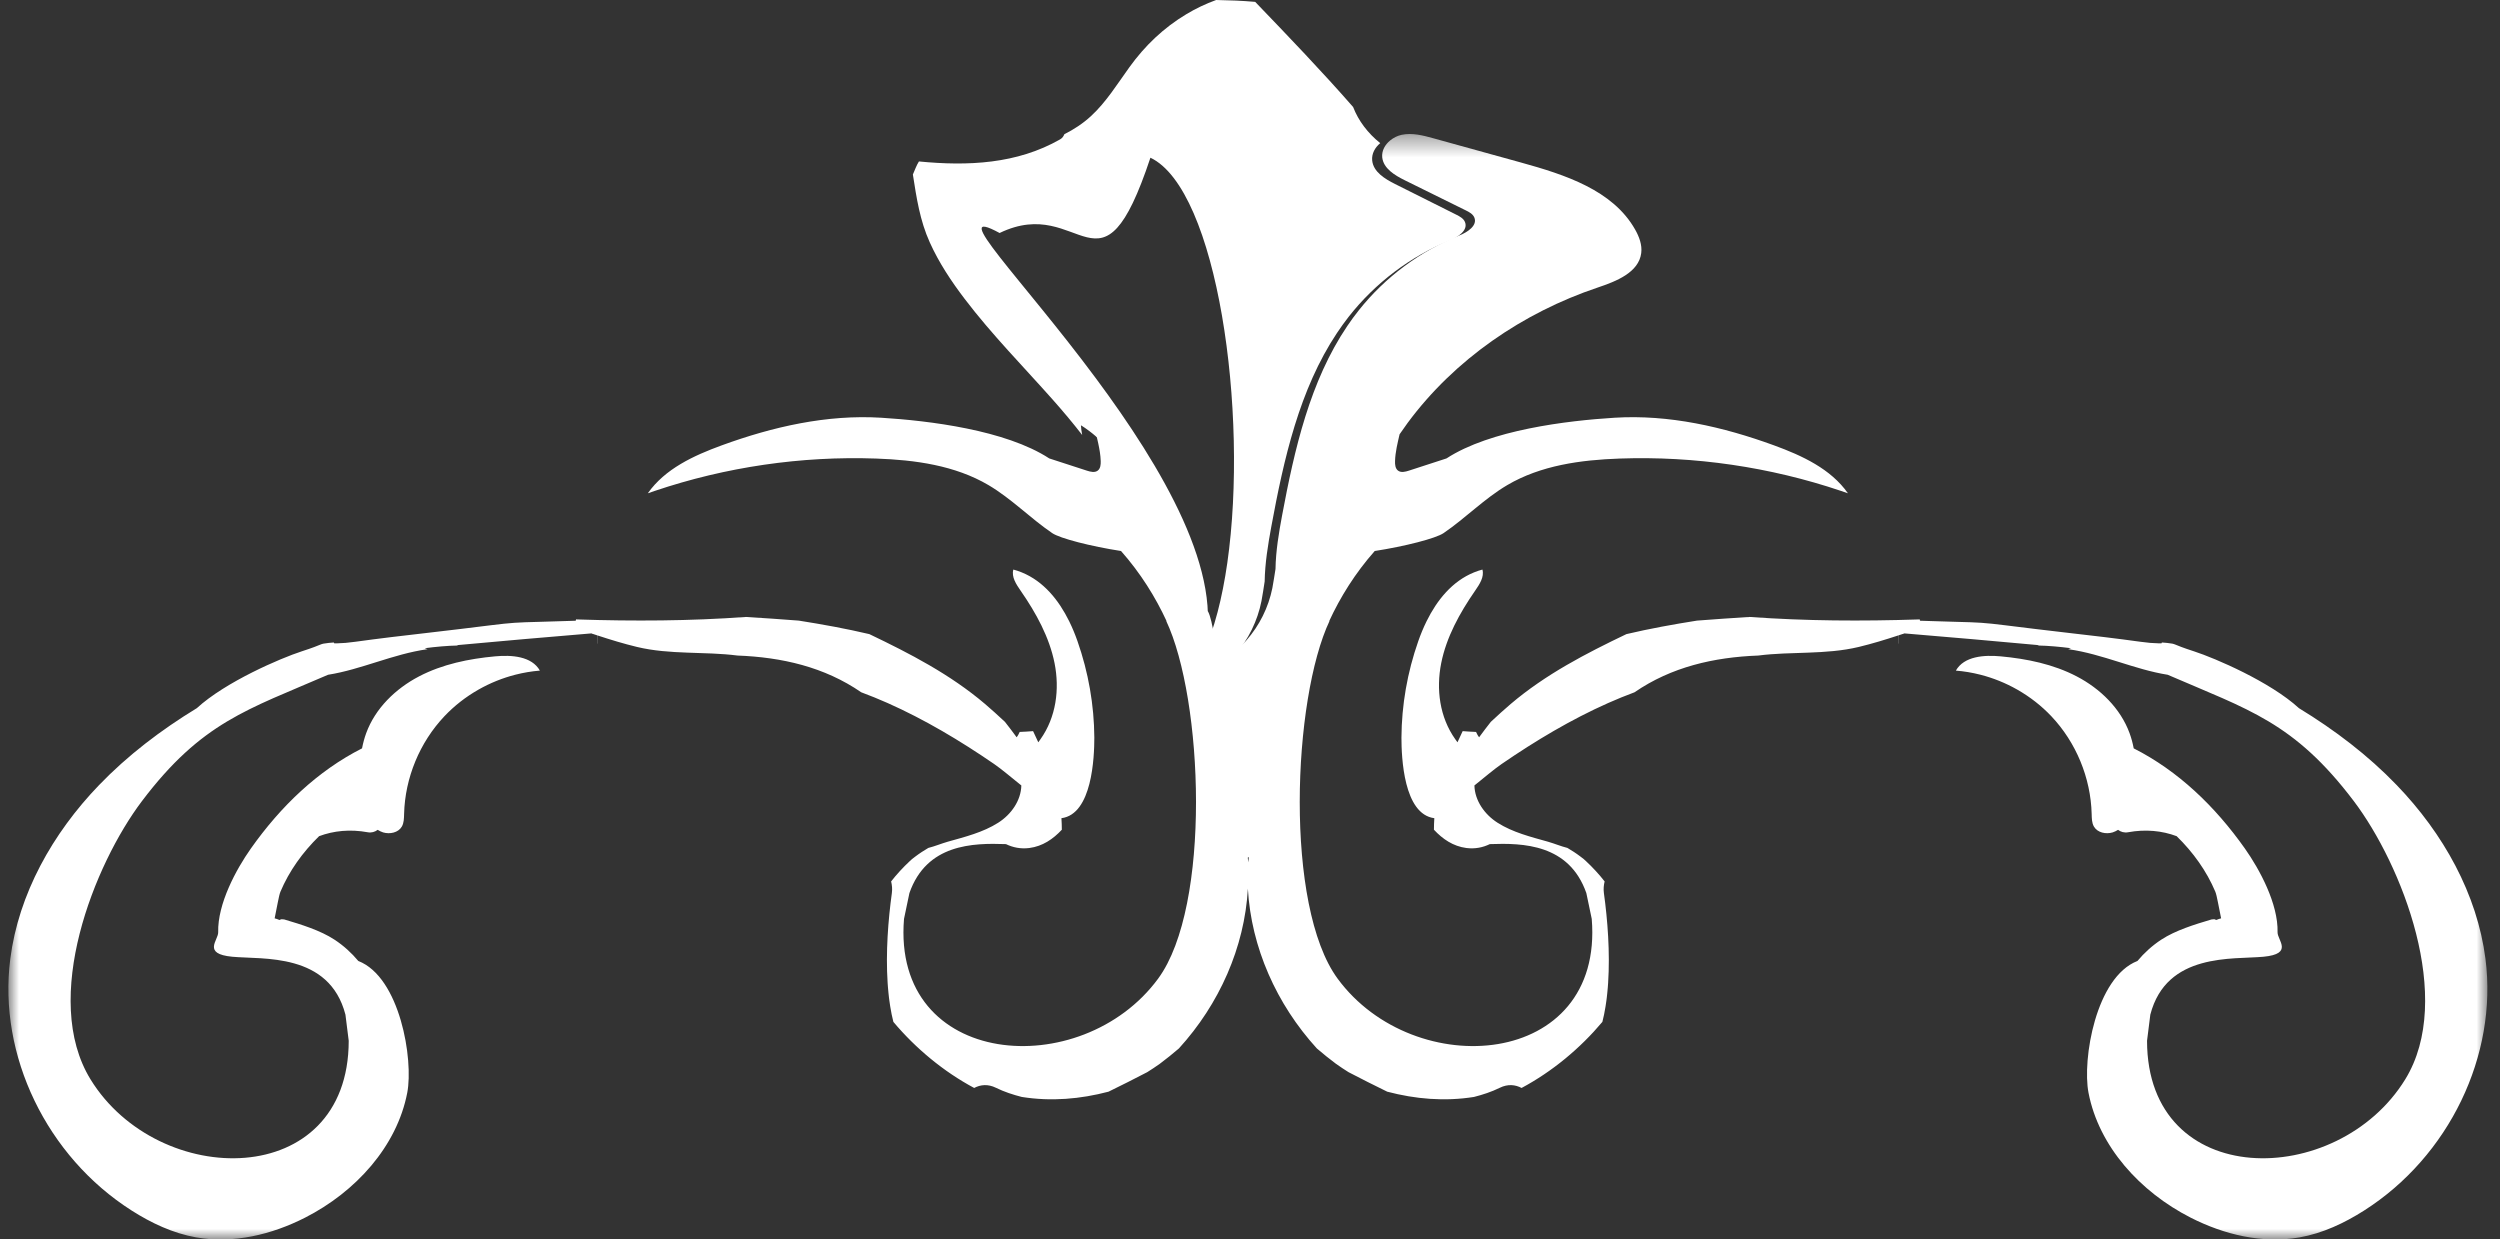 <?xml version="1.0" encoding="UTF-8"?>
<svg width="119px" height="59px" viewBox="0 0 119 59" version="1.1" xmlns="http://www.w3.org/2000/svg" xmlns:xlink="http://www.w3.org/1999/xlink">
    <rect x="0" y="0" width="119" height="59" fill="#333333" stroke="none"/>
    <title>D735A053-E35F-4E37-B46C-D1DAC76CDA0F</title>
    <defs>
        <polygon id="path-1" points="0 0 118 0 118 52.622 0 52.622"></polygon>
    </defs>
    <g id="NR_Essenze" stroke="none" stroke-width="1" fill="none" fill-rule="evenodd">
        <g id="Siracusa_new" transform="translate(-740, -536)">
            <g id="Hero" transform="translate(0, 321)">
                <g id="txt" transform="translate(538, 215)">
                    <g id="cartiglio-up" transform="translate(261.399, 29.5) scale(1, -1) translate(-261.399, -29.5)translate(202.399, 0)">
                        <path d="M64.917,51.362 C64.972,50.816 65.52,50.485 66.004,50.242 L68.924,48.779 C69.087,48.697 69.263,48.602 69.333,48.432 C69.494,48.041 69.008,47.717 68.621,47.561 C66.74,46.8 65.06,45.532 63.798,43.922 C63.602,43.671 63.417,43.414 63.242,43.151 C61.45,40.461 60.709,37.148 60.115,33.931 C59.958,33.079 59.813,32.191 59.799,31.322 C59.746,31.011 59.708,30.693 59.647,30.39 C59.461,29.451 59.027,28.564 58.403,27.846 C58.389,27.83 58.374,27.813 58.359,27.797 C58.001,27.409 57.461,27.085 56.988,27.109 C56.953,27.396 56.917,27.666 56.879,27.913 C57.405,29.051 57.781,30.536 58.021,32.207 C59.046,39.374 57.542,49.981 54.361,51.493 C51.966,44.281 51.094,49.798 47.182,47.909 C44.645,49.289 48.222,45.765 51.768,40.989 C54.884,36.79 57.976,31.624 56.871,27.97 C56.778,28.576 56.677,29.037 56.564,29.249 C56.263,29.285 55.682,31.224 55.47,31.563 C55.384,31.701 55.313,31.804 55.254,31.882 C55.248,31.917 55.241,31.951 55.233,31.984 C55.222,32.023 55.211,32.063 55.201,32.102 C55.274,32.125 55.335,32.153 55.382,32.186 C55.312,32.203 55.236,32.231 55.155,32.269 C54.849,33.351 54.381,34.555 53.763,35.661 C53.051,36.936 52.141,38.081 51.053,38.757 C51.061,38.607 51.083,38.453 51.112,38.296 C50.66,38.878 50.191,39.435 49.723,39.963 C48.311,41.555 46.814,43.071 45.521,44.771 C44.882,45.61 44.293,46.497 43.858,47.463 C43.388,48.503 43.228,49.576 43.054,50.694 C43.147,50.905 43.228,51.137 43.342,51.315 C45.675,51.087 48.006,51.192 50.062,52.366 C50.176,52.431 50.226,52.52 50.265,52.612 C50.716,52.839 51.144,53.117 51.528,53.47 C52.256,54.139 52.788,55.007 53.365,55.807 C54.103,56.829 54.992,57.678 56.07,58.324 C56.52,58.595 56.997,58.821 57.489,59 C58.112,58.989 58.733,58.966 59.348,58.911 C60.929,57.268 62.536,55.591 64.009,53.907 C64.264,53.247 64.712,52.657 65.3,52.186 C65.05,51.979 64.885,51.683 64.917,51.362" id="Fill-1" fill="#FFFFFF"></path>
                        <g id="Group-5">
                            <mask id="mask-2" fill="white">
                                <use xlink:href="#path-1"></use>
                            </mask>
                            <g id="Clip-4"></g>
                            <path d="M58.995,18.176 C59.004,18.101 59.012,18.026 59.018,17.952 C59.026,18.036 59.035,18.121 59.046,18.205 C59.029,18.195 59.011,18.186 58.995,18.176 M112.13,1.377 C111.197,0.783 110.169,0.298 109.065,0.101 C107.301,-0.213 105.459,0.234 103.877,1.04 C101.469,2.266 99.506,4.43 99.014,6.984 C98.71,8.566 99.358,12.484 101.344,13.258 C101.662,13.639 102.048,13.992 102.48,14.274 C103.158,14.717 104.058,14.993 104.862,15.232 C104.909,15.246 104.959,15.238 105.009,15.243 C105.06,15.247 105.06,15.182 105.132,15.222 C105.162,15.239 105.24,15.264 105.326,15.287 C105.211,15.826 105.128,16.37 105.05,16.555 C104.634,17.541 103.994,18.433 103.21,19.198 C102.517,19.458 101.73,19.538 100.893,19.384 C100.717,19.352 100.549,19.401 100.421,19.5 C100.342,19.452 100.257,19.406 100.162,19.377 C99.841,19.282 99.442,19.364 99.273,19.653 C99.169,19.832 99.17,20.05 99.164,20.257 C99.121,21.973 98.422,23.665 97.241,24.911 C96.773,25.405 96.23,25.827 95.64,26.165 C95.632,26.169 95.625,26.174 95.617,26.178 C95.067,26.49 94.475,26.729 93.862,26.885 C93.481,26.982 93.092,27.048 92.7,27.079 C93.09,27.766 94.044,27.831 94.831,27.758 C96.083,27.642 97.341,27.385 98.456,26.802 C99.571,26.22 100.537,25.283 100.969,24.1 C101.056,23.864 101.119,23.623 101.166,23.378 C103.28,22.306 105.033,20.626 106.458,18.61 C107.16,17.616 108.048,15.975 108.013,14.624 C108.003,14.248 108.786,13.597 107.342,13.459 C105.898,13.321 102.726,13.672 101.956,10.703 C101.951,10.684 101.8,9.485 101.8,9.458 C101.806,2.307 110.863,2.371 114.091,7.624 C116.456,11.473 113.918,17.86 111.641,20.869 C108.794,24.631 106.621,25.218 102.784,26.881 C101.199,27.132 99.686,27.869 98.059,28.097 C98.023,28.102 98.21,28.141 98.166,28.147 C97.671,28.212 97.106,28.265 96.595,28.274 C96.572,28.275 96.67,28.288 96.645,28.291 C94.526,28.488 92.383,28.672 90.252,28.85 C90.229,28.842 90.205,28.835 90.182,28.827 C90.193,28.824 90.204,28.822 90.216,28.82 C90.199,28.821 90.183,28.821 90.167,28.822 C90.101,28.8 90.035,28.778 89.968,28.756 C89.971,28.626 89.974,28.495 89.975,28.365 C89.972,28.365 89.97,28.365 89.968,28.365 C89.966,28.495 89.963,28.624 89.96,28.754 C89.338,28.55 88.712,28.358 88.076,28.205 C86.497,27.827 84.875,27.999 83.293,27.796 C81.188,27.716 79.162,27.257 77.404,26.047 C76.982,25.89 76.563,25.72 76.149,25.536 C74.389,24.754 72.701,23.748 71.078,22.633 C70.71,22.38 70.261,21.993 69.783,21.612 C69.801,20.896 70.261,20.234 70.886,19.837 C71.605,19.379 72.468,19.164 73.28,18.936 C73.588,18.849 73.899,18.716 74.21,18.639 C74.31,18.572 74.419,18.515 74.52,18.447 C74.626,18.378 74.729,18.304 74.83,18.228 C74.998,18.102 74.988,18.108 75.093,18.011 C75.402,17.725 75.739,17.359 75.981,17.044 C75.939,16.868 75.92,16.684 75.946,16.494 C76.123,15.208 76.243,13.663 76.148,12.218 C76.146,12.198 76.145,12.179 76.144,12.159 C76.14,12.101 76.136,12.044 76.131,11.986 C76.124,11.903 76.117,11.821 76.108,11.738 C76.101,11.664 76.093,11.589 76.084,11.515 C76.078,11.471 76.073,11.427 76.067,11.383 C76.054,11.291 76.041,11.2 76.027,11.109 C76.023,11.084 76.019,11.059 76.014,11.034 C75.997,10.93 75.978,10.827 75.958,10.725 C75.955,10.714 75.953,10.703 75.951,10.692 C75.927,10.581 75.903,10.47 75.875,10.362 C75.875,10.361 75.875,10.361 75.875,10.36 C75.875,10.359 75.874,10.359 75.874,10.358 C75.874,10.358 75.874,10.358 75.874,10.358 C75.874,10.358 75.874,10.358 75.874,10.358 C74.815,9.097 73.486,7.992 72.028,7.213 C71.734,7.369 71.377,7.412 70.992,7.222 C70.594,7.026 70.18,6.892 69.761,6.785 C68.358,6.562 66.971,6.684 65.633,7.036 C65.013,7.335 64.402,7.65 63.791,7.965 C63.59,8.096 63.387,8.219 63.188,8.367 C62.878,8.598 62.578,8.841 62.284,9.093 C60.362,11.2 59.158,13.904 59,16.697 C58.842,13.904 57.638,11.2 55.716,9.093 C55.422,8.841 55.122,8.598 54.812,8.367 C54.613,8.219 54.41,8.096 54.209,7.965 C53.598,7.65 52.987,7.335 52.367,7.036 C51.029,6.684 49.642,6.562 48.239,6.785 C47.82,6.892 47.406,7.026 47.007,7.222 C46.623,7.412 46.266,7.369 45.972,7.213 C44.514,7.992 43.185,9.098 42.126,10.358 C42.126,10.358 42.126,10.358 42.126,10.358 C42.126,10.359 42.125,10.359 42.125,10.36 C42.125,10.361 42.125,10.361 42.125,10.362 C42.098,10.47 42.073,10.581 42.049,10.692 C42.047,10.703 42.045,10.714 42.042,10.725 C42.022,10.827 42.003,10.93 41.986,11.034 C41.981,11.059 41.977,11.084 41.973,11.109 C41.959,11.2 41.946,11.291 41.933,11.383 C41.928,11.427 41.922,11.471 41.916,11.515 C41.907,11.589 41.899,11.664 41.892,11.738 C41.883,11.821 41.876,11.903 41.869,11.986 C41.864,12.044 41.86,12.101 41.856,12.159 C41.855,12.179 41.854,12.198 41.852,12.218 C41.757,13.663 41.877,15.208 42.054,16.494 C42.08,16.684 42.061,16.868 42.019,17.044 C42.261,17.359 42.598,17.725 42.907,18.011 C43.012,18.108 43.002,18.102 43.17,18.228 C43.271,18.304 43.374,18.378 43.48,18.447 C43.581,18.515 43.69,18.572 43.79,18.639 C44.101,18.716 44.412,18.849 44.72,18.936 C45.532,19.164 46.395,19.379 47.114,19.837 C47.739,20.234 48.2,20.896 48.217,21.612 C47.739,21.993 47.29,22.38 46.922,22.633 C45.299,23.748 43.611,24.754 41.851,25.536 C41.437,25.72 41.018,25.89 40.596,26.047 C38.838,27.257 36.812,27.716 34.707,27.796 C33.125,27.999 31.503,27.827 29.924,28.205 C29.288,28.358 28.662,28.55 28.04,28.754 C28.037,28.624 28.034,28.495 28.032,28.365 C28.03,28.365 28.027,28.365 28.025,28.365 C28.026,28.495 28.029,28.626 28.032,28.756 C27.965,28.778 27.899,28.8 27.833,28.822 C27.817,28.821 27.8,28.821 27.784,28.82 C27.796,28.822 27.807,28.824 27.818,28.827 C27.795,28.835 27.771,28.842 27.748,28.85 C25.617,28.672 23.474,28.488 21.355,28.291 C21.33,28.288 21.428,28.275 21.405,28.274 C20.894,28.265 20.329,28.212 19.834,28.147 C19.79,28.141 19.977,28.102 19.941,28.097 C18.314,27.869 16.801,27.132 15.216,26.881 C11.379,25.218 9.206,24.631 6.359,20.869 C4.082,17.86 1.544,11.473 3.909,7.624 C7.137,2.371 16.194,2.307 16.2,9.458 C16.2,9.485 16.049,10.684 16.044,10.703 C15.274,13.672 12.102,13.321 10.658,13.459 C9.214,13.597 9.997,14.248 9.987,14.624 C9.952,15.975 10.84,17.616 11.542,18.61 C12.967,20.626 14.72,22.306 16.834,23.378 C16.881,23.623 16.945,23.864 17.031,24.1 C17.463,25.283 18.429,26.22 19.544,26.802 C20.659,27.385 21.917,27.642 23.169,27.758 C23.956,27.831 24.91,27.766 25.3,27.079 C24.908,27.048 24.519,26.982 24.138,26.885 C23.525,26.729 22.933,26.49 22.383,26.178 C22.375,26.174 22.368,26.169 22.36,26.165 C21.77,25.827 21.227,25.405 20.759,24.911 C19.578,23.665 18.879,21.973 18.836,20.257 C18.83,20.05 18.831,19.832 18.727,19.653 C18.558,19.364 18.159,19.282 17.838,19.377 C17.743,19.406 17.658,19.452 17.579,19.5 C17.451,19.401 17.283,19.352 17.107,19.384 C16.27,19.538 15.483,19.458 14.79,19.198 C14.006,18.433 13.366,17.541 12.95,16.555 C12.872,16.37 12.789,15.826 12.674,15.287 C12.76,15.264 12.838,15.239 12.868,15.222 C12.94,15.182 12.94,15.247 12.991,15.243 C13.041,15.238 13.091,15.246 13.138,15.232 C13.942,14.993 14.842,14.717 15.52,14.274 C15.952,13.992 16.338,13.639 16.656,13.258 C18.642,12.484 19.29,8.566 18.986,6.984 C18.494,4.43 16.531,2.266 14.123,1.04 C12.541,0.234 10.699,-0.213 8.935,0.101 C7.831,0.298 6.803,0.783 5.87,1.377 C1.827,3.948 -0.498,8.766 0.09,13.355 C0.486,16.447 2.101,19.33 4.313,21.627 C5.678,23.045 7.264,24.252 8.969,25.291 C10.339,26.547 12.958,27.67 13.959,27.995 C15.086,28.36 14.749,28.341 15.246,28.397 C15.743,28.453 15.303,28.363 15.638,28.377 C15.974,28.39 16.112,28.396 16.523,28.453 C17.55,28.596 18.889,28.757 19.935,28.874 C20.981,28.991 22.012,29.122 22.969,29.239 C23.926,29.357 24.225,29.375 25.266,29.4 C25.801,29.413 26.389,29.432 27.006,29.453 C27.011,29.474 27.015,29.495 27.021,29.517 C27.045,29.516 27.069,29.515 27.093,29.514 C29.771,29.427 32.435,29.44 35.111,29.633 C35.948,29.579 36.786,29.526 37.622,29.459 C38.75,29.28 39.873,29.078 40.982,28.816 C42.908,27.894 44.828,26.903 46.491,25.489 C46.786,25.237 47.108,24.947 47.436,24.64 C47.626,24.399 47.812,24.154 47.993,23.906 C48.057,23.985 48.098,24.072 48.139,24.16 C48.352,24.166 48.564,24.183 48.775,24.198 C48.782,24.185 48.789,24.171 48.795,24.158 C48.869,23.996 48.945,23.833 49.023,23.667 C49.056,23.714 49.091,23.76 49.124,23.807 C49.877,24.863 50.044,26.198 49.798,27.433 C49.552,28.667 48.923,29.816 48.185,30.88 C47.972,31.188 47.739,31.538 47.836,31.889 C47.974,31.852 48.107,31.807 48.235,31.755 C49.282,31.33 50.003,30.424 50.493,29.431 C50.647,29.118 50.779,28.797 50.89,28.479 C51.41,26.997 51.681,25.444 51.691,23.89 C51.691,22.953 51.588,20.242 50.125,20.054 C50.138,19.87 50.143,19.687 50.144,19.505 C49.729,19.061 49.23,18.717 48.6,18.635 C48.186,18.582 47.816,18.66 47.484,18.82 C45.904,18.878 43.706,18.826 42.889,16.489 C42.883,16.47 42.634,15.288 42.632,15.261 C42.048,8.134 51.079,7.449 54.729,12.418 C57.263,15.867 56.875,25.72 55.107,29.457 C55.117,29.445 55.127,29.432 55.137,29.419 C54.6,30.582 53.895,31.715 52.962,32.772 C51.528,32.994 50.057,33.371 49.686,33.624 C48.638,34.337 47.744,35.267 46.652,35.91 C45.056,36.85 43.153,37.108 41.303,37.173 C37.737,37.298 34.15,36.773 30.769,35.633 C30.658,35.596 30.547,35.558 30.437,35.519 C31.253,36.683 32.621,37.314 33.955,37.801 C36.385,38.688 38.965,39.276 41.546,39.116 C43.809,38.976 47.464,38.536 49.546,37.179 C50.143,36.985 50.74,36.791 51.337,36.597 C51.509,36.541 51.715,36.49 51.857,36.602 C51.985,36.703 52,36.888 51.995,37.051 C51.979,37.621 51.792,38.198 51.692,38.737 C51.664,38.891 51.642,39.041 51.633,39.187 C52.714,38.527 53.617,37.407 54.324,36.16 C54.937,35.079 55.402,33.902 55.705,32.844 C55.786,32.807 55.862,32.779 55.931,32.763 C55.884,32.73 55.823,32.703 55.751,32.68 C55.761,32.642 55.772,32.603 55.782,32.565 C55.791,32.533 55.798,32.5 55.804,32.465 C55.863,32.389 55.932,32.289 56.018,32.154 C56.228,31.822 56.805,29.926 57.104,29.891 C57.216,29.683 57.316,29.233 57.409,28.64 C57.411,28.622 57.414,28.603 57.417,28.585 C57.454,28.343 57.49,28.079 57.525,27.799 C57.994,27.775 58.53,28.091 58.886,28.471 C58.901,28.487 58.915,28.503 58.93,28.52 C59.549,29.221 59.98,30.088 60.165,31.006 C60.224,31.303 60.263,31.614 60.315,31.917 C60.329,32.767 60.473,33.635 60.629,34.468 C61.218,37.614 61.954,40.854 63.733,43.484 C63.907,43.741 64.09,43.993 64.285,44.237 C65.537,45.812 67.205,47.051 69.072,47.795 C69.456,47.948 69.939,48.265 69.779,48.647 C69.709,48.814 69.535,48.907 69.373,48.986 L66.474,50.417 C65.994,50.655 65.45,50.978 65.395,51.512 C65.364,51.826 65.528,52.115 65.775,52.317 C65.931,52.445 66.121,52.539 66.315,52.582 C66.817,52.692 67.337,52.554 67.833,52.417 C69.222,52.032 70.611,51.648 72,51.264 C74.082,50.688 76.374,49.953 77.435,48.07 C77.627,47.73 77.773,47.342 77.724,46.955 C77.606,46.029 76.537,45.61 75.654,45.314 C72.089,44.117 68.842,41.894 66.604,38.869 C66.473,38.691 66.345,38.51 66.221,38.327 C66.125,37.91 66.017,37.479 66.005,37.051 C66,36.888 66.015,36.703 66.143,36.602 C66.285,36.49 66.491,36.541 66.663,36.597 C67.26,36.791 67.857,36.985 68.454,37.179 C70.536,38.536 74.191,38.976 76.454,39.116 C79.035,39.276 81.615,38.688 84.045,37.801 C85.379,37.314 86.747,36.683 87.563,35.519 C87.453,35.558 87.342,35.596 87.231,35.633 C83.85,36.773 80.263,37.298 76.697,37.173 C74.847,37.108 72.944,36.85 71.348,35.91 C70.256,35.267 69.362,34.337 68.315,33.624 C67.943,33.371 66.472,32.994 65.038,32.772 C64.105,31.715 63.4,30.582 62.863,29.419 C62.873,29.432 62.883,29.445 62.893,29.457 C61.125,25.72 60.737,15.867 63.271,12.418 C66.921,7.449 75.952,8.134 75.368,15.261 C75.366,15.288 75.117,16.47 75.111,16.489 C74.294,18.826 72.096,18.878 70.516,18.82 C70.184,18.66 69.814,18.582 69.4,18.635 C68.77,18.717 68.271,19.061 67.856,19.505 C67.857,19.687 67.862,19.87 67.875,20.054 C66.412,20.242 66.31,22.953 66.31,23.89 C66.319,25.444 66.59,26.997 67.11,28.479 C67.221,28.797 67.353,29.118 67.507,29.431 C67.997,30.424 68.718,31.33 69.765,31.755 C69.893,31.807 70.026,31.852 70.164,31.889 C70.261,31.538 70.028,31.188 69.815,30.88 C69.077,29.816 68.448,28.667 68.202,27.433 C67.956,26.198 68.123,24.863 68.876,23.807 C68.91,23.76 68.944,23.714 68.977,23.667 C69.055,23.833 69.131,23.996 69.205,24.158 C69.211,24.171 69.218,24.185 69.225,24.198 C69.436,24.183 69.648,24.166 69.861,24.16 C69.902,24.072 69.943,23.985 70.007,23.906 C70.188,24.154 70.374,24.399 70.564,24.64 C70.892,24.947 71.214,25.237 71.509,25.489 C73.172,26.903 75.092,27.894 77.018,28.816 C78.127,29.078 79.25,29.28 80.378,29.459 C81.215,29.526 82.052,29.579 82.889,29.633 C85.565,29.44 88.229,29.427 90.906,29.514 C90.931,29.515 90.955,29.516 90.979,29.517 C90.985,29.495 90.989,29.474 90.994,29.453 C91.611,29.432 92.199,29.413 92.734,29.4 C93.775,29.375 94.074,29.357 95.031,29.239 C95.988,29.122 97.019,28.991 98.065,28.874 C99.111,28.757 100.45,28.596 101.477,28.453 C101.888,28.396 102.026,28.39 102.362,28.377 C102.697,28.363 102.257,28.453 102.754,28.397 C103.251,28.341 102.914,28.36 104.041,27.995 C105.042,27.67 107.661,26.547 109.031,25.291 C110.736,24.252 112.322,23.045 113.687,21.627 C115.9,19.33 117.514,16.447 117.91,13.355 C118.498,8.766 116.173,3.948 112.13,1.377" id="Fill-3" fill="#FFFFFF" mask="url(#mask-2)"></path>
                        </g>
                    </g>
                </g>
            </g>
        </g>
    </g>
</svg>